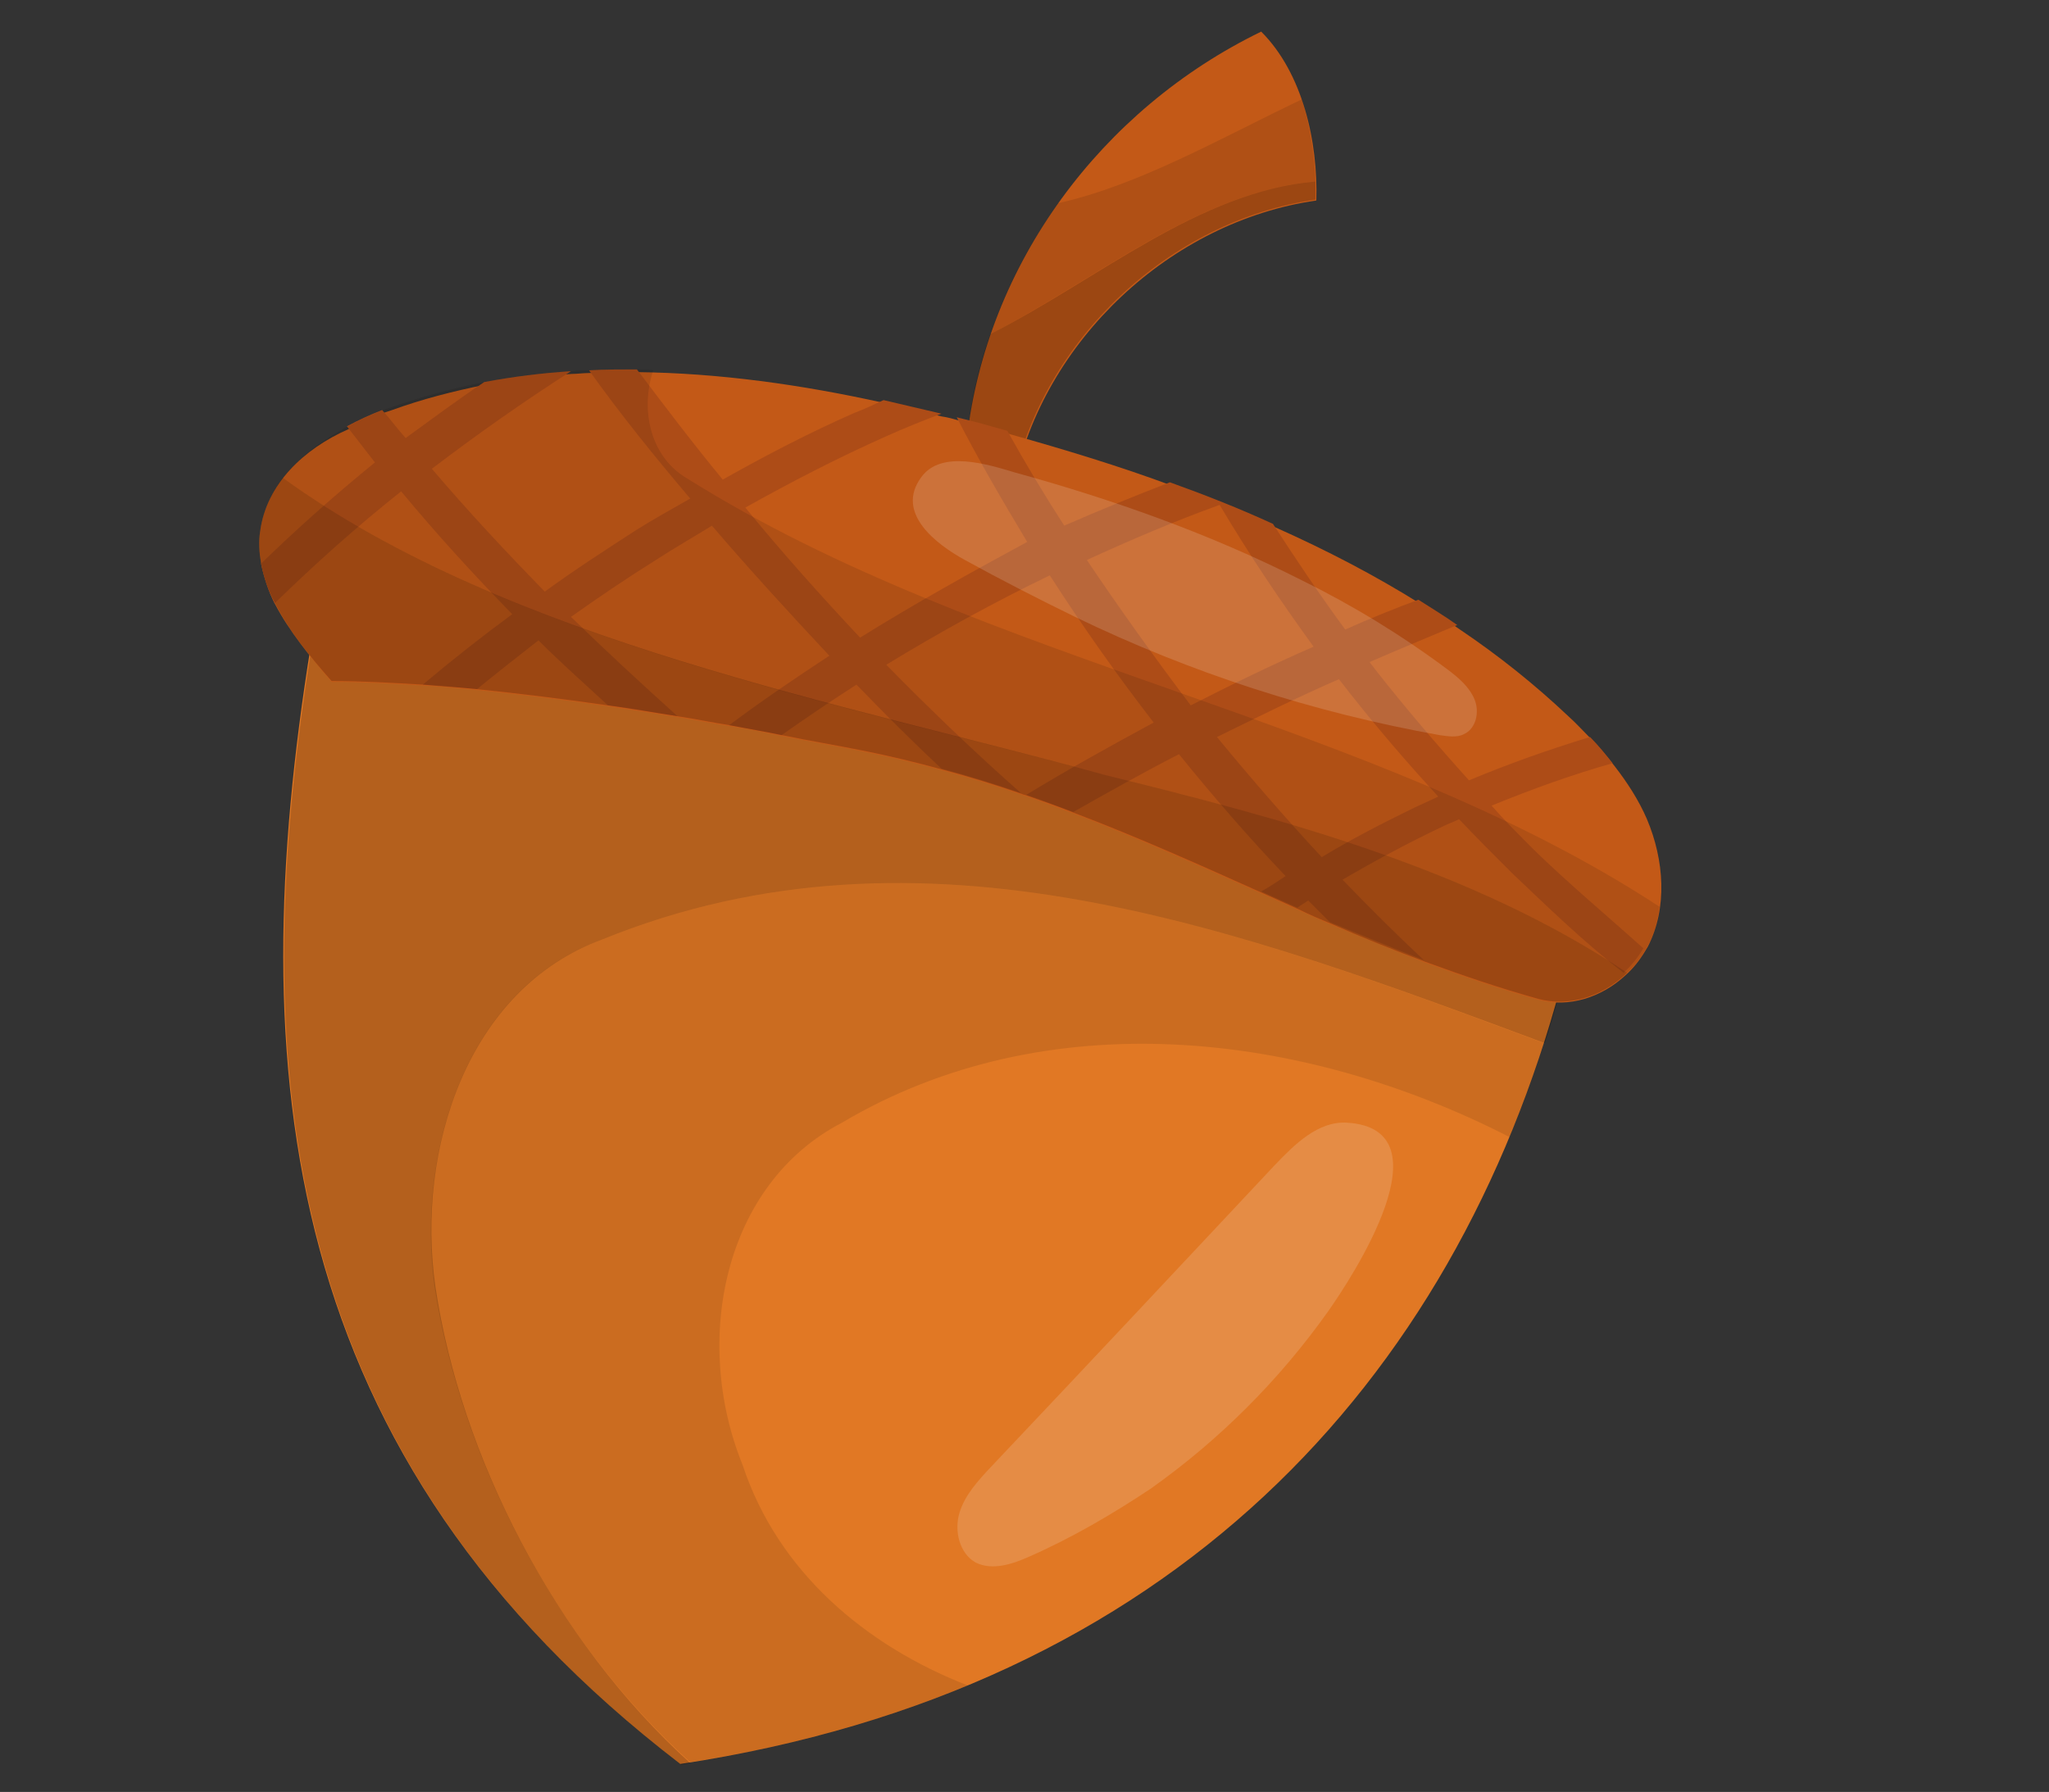 <?xml version="1.0" encoding="UTF-8"?> <!-- Generator: Adobe Illustrator 19.1.1, SVG Export Plug-In . SVG Version: 6.00 Build 0) --> <svg xmlns="http://www.w3.org/2000/svg" xmlns:xlink="http://www.w3.org/1999/xlink" id="Слой_1" x="0px" y="0px" viewBox="-14.3 -57.4 226.8 198.4" style="enable-background:new -14.3 -57.4 226.8 198.4;" xml:space="preserve"><rect x="-14.3" y="-57.4" width="226.8" height="198.4" fill="#333333" stroke="none"/> <style type="text/css"> .st0{fill:#C35917;} .st1{opacity:0.2;} .st2{opacity:0.1;} .st3{fill:#E17824;} .st4{fill:#AD4C17;} .st5{opacity:0.15;} .st6{fill:#FFFFFF;} </style> <g> <g> <g> <path class="st0" d="M92.7-8.7c2.2-19.5,14.9-36.6,32.6-45.2c4.6,4.6,6.3,12.2,6.1,18.7c-16.1,2.3-30.2,15.5-33.5,31.5 C95.9-5.6,94.6-6.8,92.7-8.7z"></path> </g> <g class="st1"> <path d="M131.3-37.3c0,0.7,0,1.4,0,2c-16.1,2.3-30.2,15.5-33.5,31.5c-1.9-1.9-3.2-3.1-5.1-5c0.4-4,1.3-7.9,2.6-11.6 C107.3-26.5,118.4-36.2,131.3-37.3z"></path> </g> <g class="st2"> <path d="M131.3-37.3c-12.9,1.1-24,10.7-36,16.9c1.8-5.2,4.3-10,7.5-14.5c9-2,18-7.2,27-11.5C130.7-43.4,131.2-40.3,131.3-37.3z"></path> </g> </g> <g> <g> <path class="st3" d="M158.5,51.6c-11.9,44.2-43.3,78.1-97.5,86.3c-44.3-34-48.5-76.6-40.9-123.8c31.3,0.3,62,2.6,92.1,11 C129.6,29.9,145.1,39.6,158.5,51.6z"></path> </g> <g class="st2"> <path d="M52.4,46.6c35.5-14.4,70.7-1,104.2,11.5c-1.1,3.5-2.4,7-3.8,10.4c-23-11.8-51.3-15-73.9-1.6c-13.1,6.8-16.6,24.1-11,37.9 c3.9,11.8,13.6,20,24.9,24.4c-9.3,3.9-19.5,6.8-30.7,8.5C46.9,124,36.7,103.8,33.8,85.1C31.7,69.8,37.5,51.9,52.4,46.6z"></path> </g> <g class="st1"> <path d="M112.3,25.1c17.3,4.8,32.9,14.5,46.3,26.5c-0.6,2.2-1.2,4.3-1.9,6.5C123.1,45.6,87.9,32.2,52.4,46.6 c-14.9,5.4-20.7,23.2-18.5,38.5c2.8,18.7,13.1,39,28.2,52.7c-0.3,0.1-0.7,0.1-1,0.2c-44.3-34-48.5-76.6-40.9-123.8 C51.5,14.5,82.1,16.7,112.3,25.1z"></path> </g> </g> <g> <path class="st0" d="M14.5,1.4c-0.2,1.2-0.1,2.4,0.1,3.6c0.3,1.5,0.8,3,1.5,4.4c1.6,3.1,4,6,6.3,8.7c3.4,0,6.8,0.2,10.1,0.4 c2,0.1,4,0.3,6,0.5c4.9,0.5,9.7,1.1,14.5,1.8c2.6,0.4,5.2,0.8,7.7,1.2c1.9,0.3,3.8,0.7,5.8,1c1.9,0.3,3.9,0.7,5.8,1.1 c3,0.6,6,1.1,8.9,1.7c3,0.6,5.9,1.3,8.8,2.1c3,0.8,5.9,1.7,8.8,2.7c0.2,0.1,0.4,0.1,0.6,0.2c1.8,0.6,3.5,1.3,5.2,1.9 c7.1,2.7,13.9,5.8,20.9,8.9c1.3,0.6,2.7,1.2,4,1.8c1.2,0.5,2.4,1.1,3.6,1.6c3.4,1.4,6.8,2.8,10.4,4.2c4.1,1.5,8.2,2.9,12.5,4.1 c3.4,0.9,7-0.3,9.6-2.7c0.9-0.8,1.6-1.7,2.2-2.7c0.1-0.2,0.2-0.3,0.3-0.5c2.2-4.3,1.8-9.6-0.1-14.1c-0.9-2.1-2.2-4.1-3.6-5.9 c-0.8-1-1.6-2-2.5-2.9c-0.9-0.9-1.7-1.8-2.6-2.6c-3.7-3.5-7.7-6.7-12-9.6c-1.4-1-2.9-1.9-4.3-2.8c-5.1-3.2-10.5-6-16.1-8.5 c-3.7-1.7-7.5-3.2-11.4-4.6c-5.9-2.2-11.9-4-17.9-5.7c-1.1-0.3-2.1-0.6-3.2-0.9c-0.8-0.2-1.6-0.4-2.4-0.6 c-0.7-0.2-1.4-0.4-2.1-0.5c-2.1-0.5-4.3-1-6.4-1.5c-9-2-18.2-3.3-27.3-3.4c-1.8,0-3.6,0-5.3,0.1c-0.6,0-1.3,0.1-1.9,0.1 c-3.2,0.2-6.4,0.6-9.6,1.2c-3.5,0.7-7,1.6-10.3,2.8c-0.3,0.1-0.6,0.2-0.9,0.3c-1.3,0.5-2.6,1.1-3.9,1.8 C19.3-7.7,15.2-3.8,14.5,1.4z"></path> </g> <g> <path class="st4" d="M14.6,5c0.3,1.5,0.8,3,1.5,4.4c4.5-4.4,9.1-8.5,14-12.4c3.9,4.7,8,9.2,12.3,13.6c-3.4,2.5-6.7,5.1-9.9,7.8 c2,0.1,4,0.3,6,0.5c2.2-1.8,4.5-3.6,6.8-5.4c2.5,2.5,5.1,4.8,7.7,7.2c2.6,0.4,5.2,0.8,7.7,1.2c-4-3.6-8-7.3-11.8-11 c3.1-2.2,6.2-4.3,9.4-6.3c2-1.3,4.1-2.5,6.2-3.8c4.2,4.9,8.6,9.7,13,14.4c-3.8,2.5-7.5,5-11.1,7.7c1.9,0.3,3.9,0.7,5.8,1.1 c2.7-1.9,5.5-3.8,8.3-5.6c3.1,3.2,6.2,6.3,9.4,9.3c3,0.8,5.9,1.7,8.8,2.7c-5.1-4.5-10.1-9.3-14.9-14.2c5.9-3.6,11.9-6.9,18.1-9.9 c3.6,5.6,7.4,11,11.5,16.3c-4.8,2.6-9.5,5.2-14.1,8c1.8,0.6,3.5,1.3,5.2,1.9c3.9-2.2,7.8-4.4,11.7-6.4c3.8,4.7,7.7,9.2,11.8,13.5 c-0.9,0.6-1.8,1.2-2.7,1.7c1.3,0.6,2.7,1.2,4,1.8c0.4-0.3,0.8-0.5,1.2-0.8c0.8,0.8,1.6,1.6,2.4,2.4c3.4,1.4,6.8,2.8,10.4,4.2 c-3.1-2.9-6.1-5.9-9-8.9c3.6-2.1,7.3-4.1,11.1-5.9c0.6-0.3,1.2-0.5,1.8-0.8c1.9,2,3.9,4,5.9,6c3.9,3.7,7.9,7.6,12.3,11 c0.9-0.8,1.6-1.7,2.2-2.7c-4-3.6-8.2-7.1-12.1-10.9c-1.6-1.6-3.2-3.2-4.7-4.9c4.4-1.8,8.8-3.4,13.4-4.7c-0.8-1-1.6-2-2.5-2.9 c-4.6,1.4-9.1,3-13.4,4.8c-3.6-4-7.1-8.1-10.4-12.3c-0.2-0.3-0.4-0.5-0.6-0.8c3.2-1.4,6.4-2.7,9.7-4.1c-1.4-1-2.9-1.9-4.3-2.8 c-2.7,1-5.4,2.1-8.1,3.3c-2.8-3.8-5.4-7.7-8-11.7c-3.7-1.7-7.5-3.2-11.4-4.6c-3.9,1.5-7.8,3.1-11.7,4.8c-2.2-3.4-4.3-6.9-6.3-10.5 c-1.1-0.3-2.1-0.6-3.2-0.9c-0.8-0.2-1.6-0.4-2.4-0.6c2.4,4.7,5.1,9.3,7.8,13.8C93.3,5.9,87,9.4,80.9,13.2 c-4.4-4.7-8.7-9.5-12.7-14.4C73.2-4,78.4-6.7,83.8-9.1c2-0.9,4-1.7,6.1-2.5c-2.1-0.5-4.3-1-6.4-1.5c-1.1,0.5-2.1,1-3.2,1.4 c-5,2.2-9.8,4.7-14.6,7.4c-3.3-4-6.4-8.1-9.5-12.2c-1.8,0-3.6,0-5.3,0.1c3.5,4.9,7.3,9.6,11.2,14.2C60-1,58,0.1,56.1,1.3 C52.7,3.5,49.3,5.7,46,8.1c-4.3-4.4-8.5-8.9-12.5-13.6c5-3.8,10.1-7.4,15.4-10.8c-3.2,0.2-6.4,0.6-9.6,1.2c-3,2-5.8,4.1-8.7,6.2 c-0.9-1-1.7-2.1-2.6-3.1c-1.3,0.5-2.6,1.1-3.9,1.8c1,1.3,2.1,2.7,3.1,4C22.9-2.7,18.6,1.1,14.6,5z M120.4,24.2 c4.5-2.2,8.9-4.4,13.5-6.4c0.5,0.6,1,1.3,1.5,1.9c3,3.8,6.2,7.5,9.5,11.1c-0.9,0.4-1.7,0.8-2.6,1.2c-3.5,1.7-7,3.5-10.3,5.5 C128,33.2,124.1,28.7,120.4,24.2z M106,4.6c4.8-2.2,9.7-4.3,14.7-6.1c3.2,5.4,6.7,10.6,10.4,15.7c-4.6,2-9.1,4.2-13.6,6.5 C113.5,15.4,109.7,10.1,106,4.6z"></path> </g> <g class="st1"> <path d="M17-4.5c25.1,18.2,62.3,25,91,32.9c19.1,4.7,40.5,10.3,57.8,21.9c-0.1,0.1-0.1,0.1-0.2,0.2c-2.6,2.4-6.2,3.6-9.6,2.7 c-4.3-1.2-8.4-2.6-12.5-4.1c-3.5-1.3-7-2.7-10.4-4.2c-1.2-0.5-2.4-1-3.6-1.6c-1.3-0.6-2.7-1.2-4-1.8c-6.9-3.1-13.8-6.2-20.9-8.9 c-1.7-0.7-3.5-1.3-5.2-1.9c-0.2-0.1-0.4-0.1-0.6-0.2c-2.9-1-5.8-1.9-8.8-2.7c-2.9-0.8-5.8-1.5-8.8-2.1c-3-0.6-6-1.1-8.9-1.7 c-1.9-0.4-3.9-0.7-5.8-1.1c-1.9-0.3-3.8-0.7-5.8-1c-2.6-0.4-5.2-0.9-7.7-1.2c-4.8-0.7-9.7-1.3-14.5-1.8c-2-0.2-4-0.3-6-0.5 c-3.4-0.2-6.7-0.4-10.1-0.4c-2.3-2.6-4.7-5.5-6.3-8.7C15.4,8,14.9,6.6,14.6,5c-0.2-1.2-0.3-2.4-0.1-3.6C14.8-0.8,15.7-2.8,17-4.5z "></path> </g> <g class="st2"> <path d="M24.2-10.2c1.3-0.7,2.6-1.3,3.9-1.8c0.3-0.1,0.6-0.2,0.9-0.3c3.4-1.2,6.8-2.1,10.3-2.8c3.2-0.6,6.4-1,9.6-1.2 c0.6-0.1,1.2-0.1,1.9-0.1c1.8-0.1,3.5-0.1,5.3-0.1c0.6,0,1.3,0,1.9,0.1c-1.5,4.6-0.2,9.7,3.8,12c33.2,20.8,75.4,26.3,107.6,47.4 c-0.2,1.5-0.6,3-1.3,4.3c-0.1,0.2-0.2,0.3-0.3,0.5c-0.5,0.9-1.2,1.8-2,2.5c-17.3-11.6-38.7-17.2-57.8-21.9 C79.3,20.6,42.1,13.7,17-4.5C18.8-6.8,21.4-8.7,24.2-10.2z"></path> </g> <g class="st5"> <path class="st6" d="M145.9,16.7c1.2,0.9,2.4,1.9,3,3.3c0.6,1.4,0.2,3.3-1.2,3.9c-0.8,0.4-1.8,0.2-2.6,0.1 c-14-2.5-27.6-6.9-40.4-13.1c-4.1-2-8.2-4.1-12.2-6.3c-3.1-1.7-7.8-5.2-4.8-9.2C89.9-7.6,95-6,98-5.1c10.9,3,21.6,6.8,31.7,11.9 C135.4,9.6,140.8,12.9,145.9,16.7z"></path> </g> <g class="st5"> <path class="st6" d="M99.5,115c-1.8,0.8-4,1.5-5.8,0.6c-1.8-1-2.4-3.5-1.8-5.5c0.6-2,2.1-3.6,3.5-5.1c10.5-11.1,21-22.3,31.4-33.4 c2.2-2.3,4.8-4.9,8-4.7c11.4,0.7,0.5,17.2-2.1,20.9c-5.4,7.6-12,14.2-19.6,19.6C108.9,110.2,104.3,112.9,99.5,115z"></path> </g> </g> </svg> 